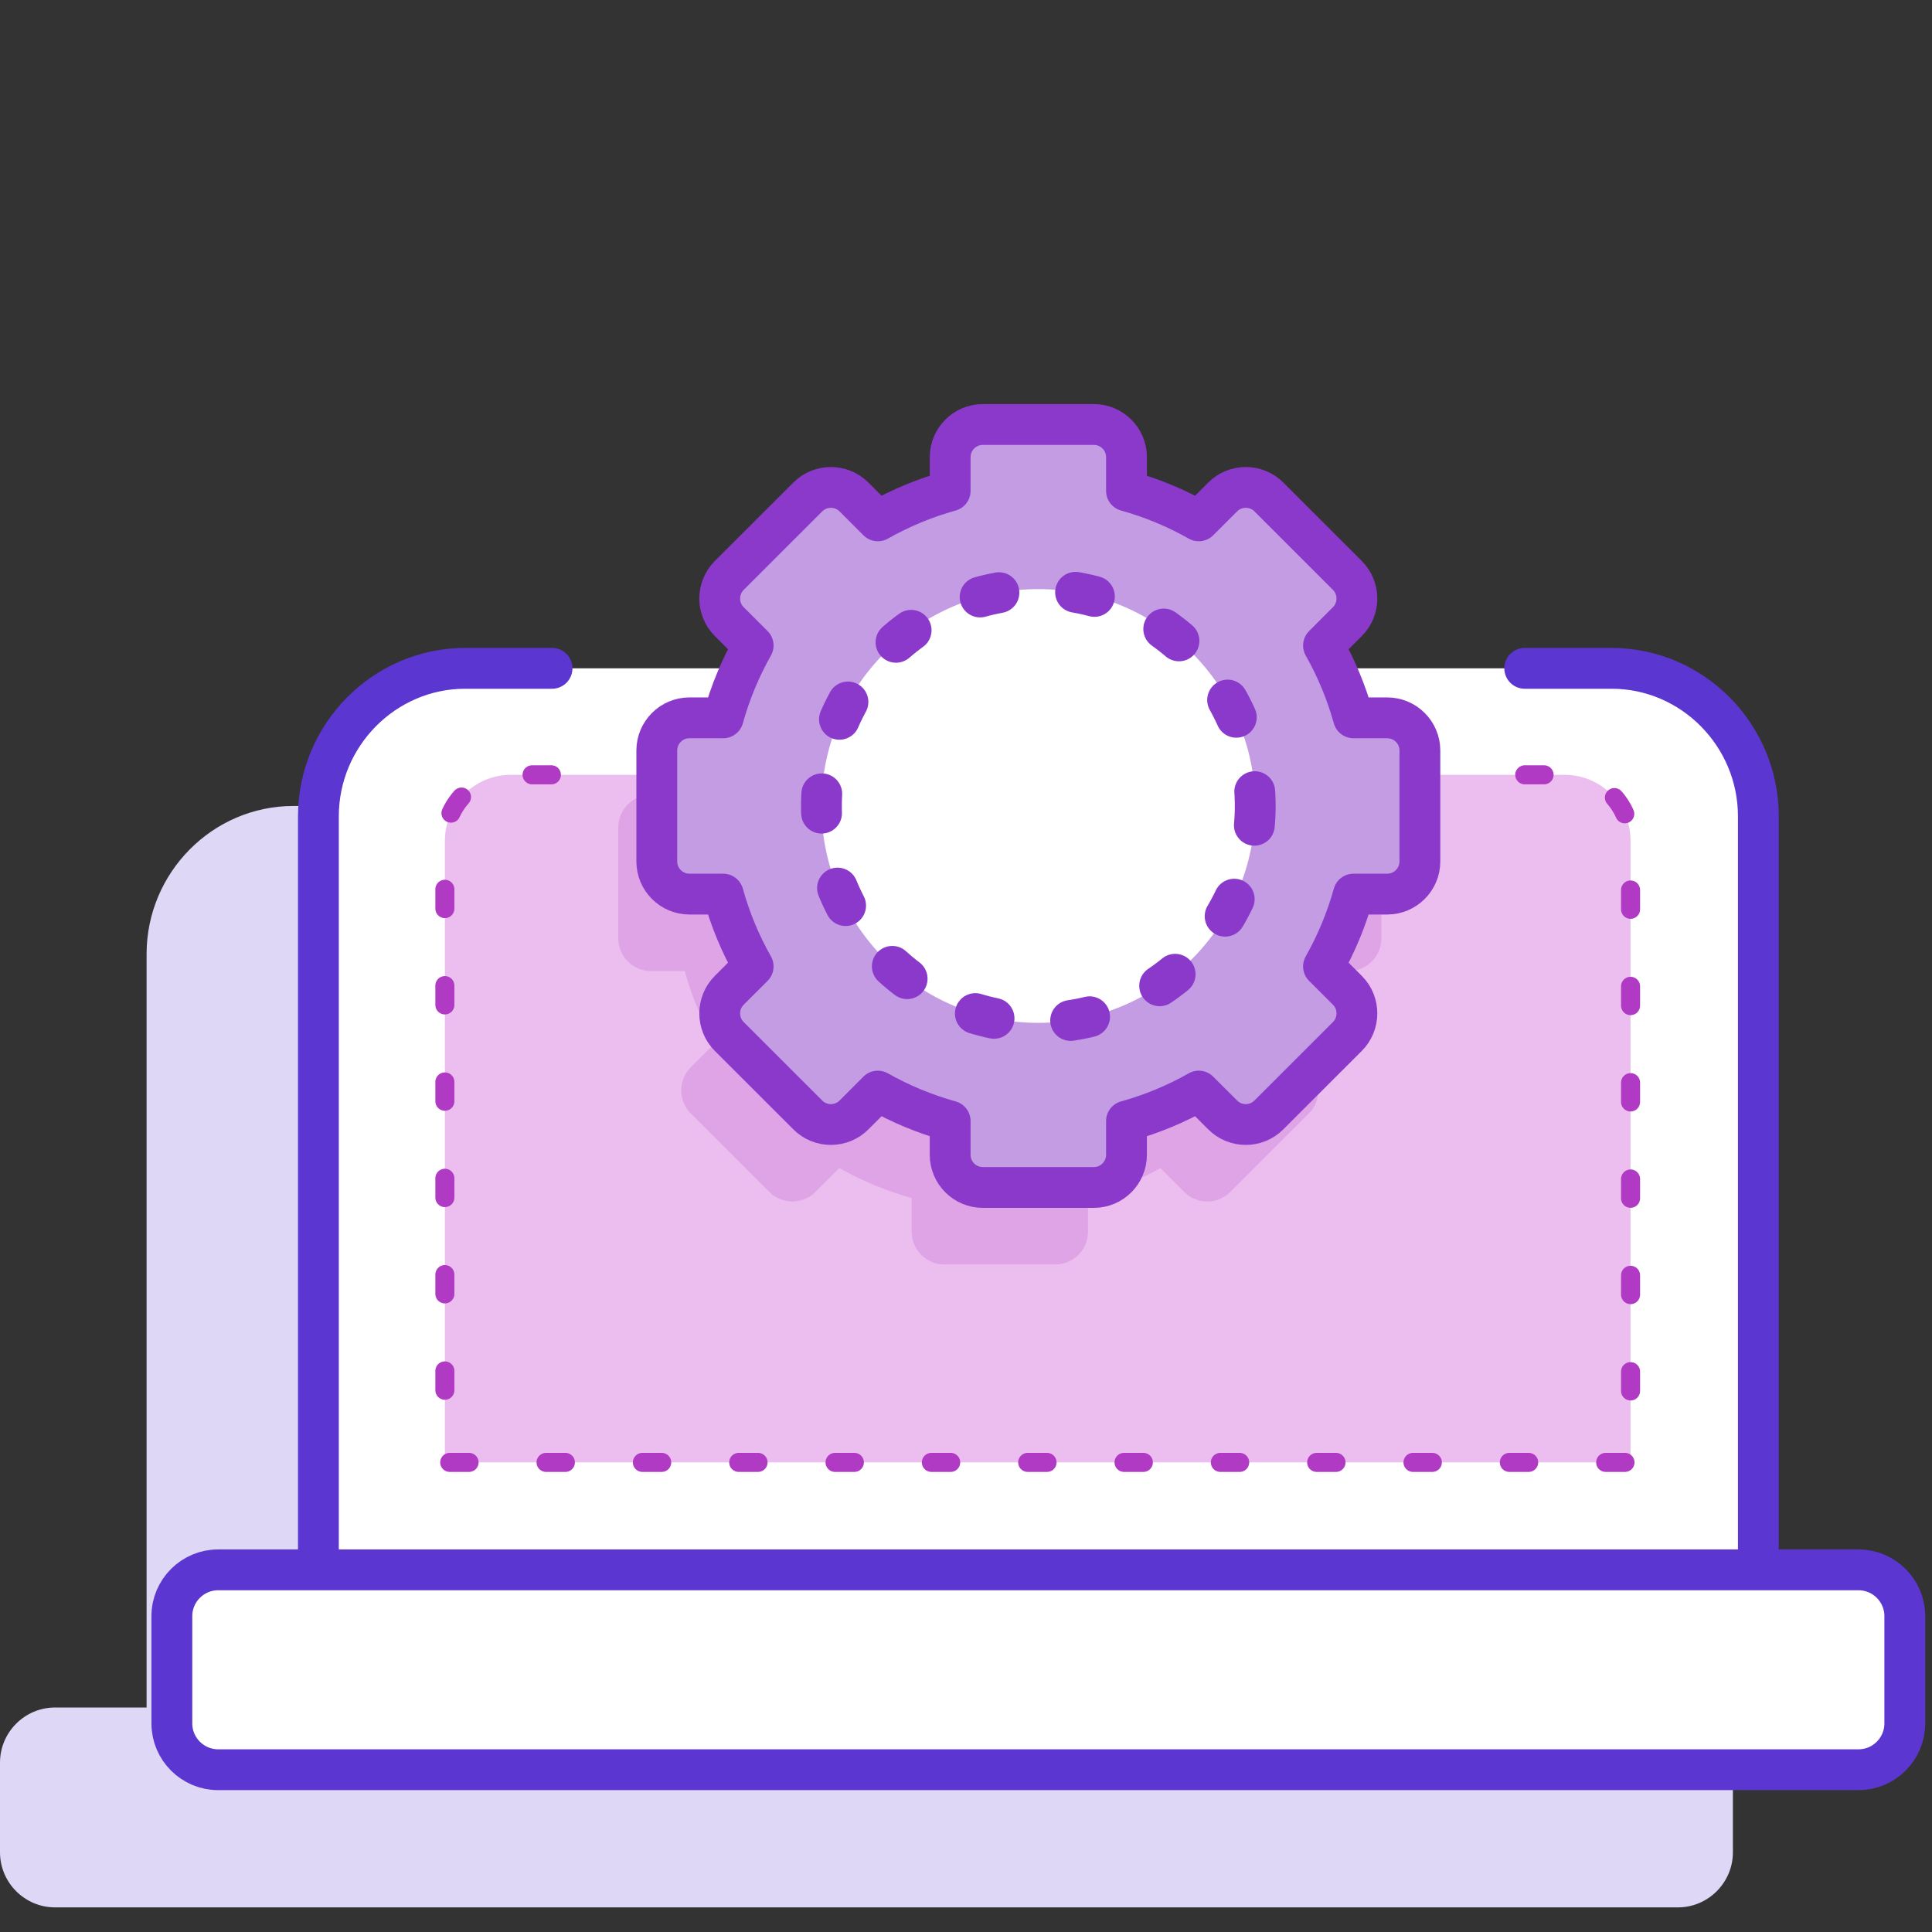 <svg width="71" height="71" viewBox="0 0 71 71" fill="none" xmlns="http://www.w3.org/2000/svg">
<rect x="0" y="0" width="71" height="71" fill="#333333" stroke="none"/>
<path fill-rule="evenodd" clip-rule="evenodd" d="M63.683 64.774V68.072C63.683 69.185 62.774 70.095 61.663 70.095H2.021C0.909 70.095 0 69.185 0 68.072V64.774C0 63.661 0.909 62.75 2.021 62.75H5.387V61.268V35.059C5.387 32.068 7.814 29.619 10.781 29.619H52.911C55.876 29.619 58.304 32.068 58.304 35.059V61.268V62.75H61.663C62.774 62.75 63.683 63.661 63.683 64.774" fill="#DED7F6"/>
<path fill-rule="evenodd" clip-rule="evenodd" d="M56.033 24.561H59.225C62.192 24.561 64.619 27.009 64.619 30.001V57.692H11.701V30.001C11.701 27.009 14.128 24.561 17.095 24.561H20.287" fill="white"/>
<path d="M56.033 24.561H59.225C62.192 24.561 64.619 27.009 64.619 30.001V57.692H11.701V30.001C11.701 27.009 14.128 24.561 17.095 24.561H20.287" stroke="#5C36D0" stroke-width="1.5" stroke-linecap="round" stroke-linejoin="round"/>
<path fill-rule="evenodd" clip-rule="evenodd" d="M56.034 28.474H57.499C58.838 28.474 59.922 29.561 59.922 30.902V53.742H16.349V30.902C16.349 29.561 17.435 28.474 18.774 28.474H20.287" fill="#ECBEEF"/>
<path d="M56.034 28.474H57.499C58.838 28.474 59.922 29.561 59.922 30.902V53.742H16.349V30.902C16.349 29.561 17.435 28.474 18.774 28.474H20.287" stroke="#B03AC4" stroke-width="0.7" stroke-linecap="round" stroke-linejoin="round" stroke-dasharray="0.71 2.83"/>
<path fill-rule="evenodd" clip-rule="evenodd" d="M50.766 34.488C50.766 35.147 50.226 35.686 49.567 35.686H48.325C48.065 36.623 47.692 37.515 47.224 38.344L48.102 39.222C48.568 39.688 48.568 40.451 48.102 40.917L45.215 43.804C44.749 44.27 43.986 44.27 43.52 43.804L42.641 42.926C41.812 43.394 40.921 43.767 39.984 44.027V45.269C39.984 45.928 39.445 46.467 38.785 46.467H34.702C34.043 46.467 33.504 45.928 33.504 45.269V44.027C32.567 43.767 31.675 43.394 30.846 42.926L29.968 43.804C29.501 44.27 28.738 44.27 28.273 43.804L25.385 40.917C24.919 40.451 24.919 39.688 25.385 39.222L26.264 38.344C25.795 37.515 25.423 36.623 25.163 35.686H23.921C23.262 35.686 22.722 35.147 22.722 34.488V30.406C22.722 29.747 23.262 29.208 23.921 29.208H25.163C25.423 28.271 25.796 27.379 26.264 26.55H29.968C29.501 26.085 30.38 24.443 30.847 23.977L28.273 21.09C28.738 20.624 29.501 20.624 29.968 21.09L30.847 21.969C31.676 21.5 32.567 21.128 33.504 20.868V19.626C33.504 18.967 34.043 18.428 34.702 18.428H38.785C39.445 18.428 39.984 18.967 39.984 19.626V20.868C40.921 21.128 41.812 21.5 42.641 21.969L43.52 21.09C43.986 20.624 44.749 20.624 45.215 21.09L48.102 23.977C48.568 24.443 48.568 25.206 48.102 25.671L47.224 26.55C47.692 27.379 48.065 28.271 48.325 29.208H49.567C50.226 29.208 50.766 29.747 50.766 30.406V34.488Z" fill="#DFA4E6"/>
<path fill-rule="evenodd" clip-rule="evenodd" d="M52.18 27.578V31.66C52.18 32.319 51.64 32.858 50.981 32.858H49.74C49.479 33.795 49.106 34.687 48.638 35.516L49.516 36.394C49.982 36.86 49.982 37.623 49.516 38.089L46.629 40.975C46.163 41.442 45.4 41.442 44.934 40.975L44.055 40.097C43.226 40.566 42.335 40.938 41.398 41.199V42.44C41.398 43.1 40.859 43.639 40.2 43.639H36.117C35.457 43.639 34.918 43.1 34.918 42.44V41.199C33.981 40.938 33.089 40.566 32.26 40.097L31.382 40.975C30.916 41.442 30.152 41.442 29.687 40.975L26.799 38.089C26.333 37.623 26.333 36.86 26.799 36.394L27.678 35.516C27.209 34.687 26.837 33.795 26.577 32.858H25.335C24.676 32.858 24.137 32.319 24.137 31.66V27.578C24.137 26.919 24.676 26.38 25.335 26.38H26.577C26.837 25.443 27.21 24.551 27.678 23.722L26.799 22.843C26.333 22.378 26.333 21.615 26.799 21.148L29.687 18.262C30.152 17.796 30.916 17.796 31.382 18.262L32.261 19.141C33.09 18.672 33.981 18.3 34.918 18.039V16.798C34.918 16.139 35.457 15.6 36.117 15.6H40.2C40.859 15.6 41.398 16.139 41.398 16.798V18.039C42.335 18.3 43.226 18.672 44.055 19.141L44.934 18.262C45.4 17.796 46.163 17.796 46.629 18.262L49.516 21.148C49.982 21.615 49.982 22.378 49.516 22.843L48.638 23.722C49.106 24.551 49.479 25.443 49.74 26.38H50.981C51.64 26.38 52.18 26.919 52.18 27.578" fill="#C49CE4"/>
<path fill-rule="evenodd" clip-rule="evenodd" d="M52.18 27.578V31.66C52.18 32.319 51.64 32.858 50.981 32.858H49.74C49.479 33.795 49.106 34.687 48.638 35.516L49.516 36.394C49.982 36.86 49.982 37.623 49.516 38.089L46.629 40.975C46.163 41.442 45.4 41.442 44.934 40.975L44.055 40.097C43.226 40.566 42.335 40.938 41.398 41.199V42.44C41.398 43.1 40.859 43.639 40.2 43.639H36.117C35.457 43.639 34.918 43.1 34.918 42.44V41.199C33.981 40.938 33.089 40.566 32.26 40.097L31.382 40.975C30.916 41.442 30.152 41.442 29.687 40.975L26.799 38.089C26.333 37.623 26.333 36.86 26.799 36.394L27.678 35.516C27.209 34.687 26.837 33.795 26.577 32.858H25.335C24.676 32.858 24.137 32.319 24.137 31.66V27.578C24.137 26.919 24.676 26.38 25.335 26.38H26.577C26.837 25.443 27.21 24.551 27.678 23.722L26.799 22.843C26.333 22.378 26.333 21.615 26.799 21.148L29.687 18.262C30.152 17.796 30.916 17.796 31.382 18.262L32.261 19.141C33.09 18.672 33.981 18.3 34.918 18.039V16.798C34.918 16.139 35.457 15.6 36.117 15.6H40.2C40.859 15.6 41.398 16.139 41.398 16.798V18.039C42.335 18.3 43.226 18.672 44.055 19.141L44.934 18.262C45.4 17.796 46.163 17.796 46.629 18.262L49.516 21.148C49.982 21.615 49.982 22.378 49.516 22.843L48.638 23.722C49.106 24.551 49.479 25.443 49.74 26.38H50.981C51.64 26.38 52.18 26.919 52.18 27.578Z" stroke="#8A39CA" stroke-width="1.5" stroke-linecap="round" stroke-linejoin="round"/>
<path fill-rule="evenodd" clip-rule="evenodd" d="M46.129 29.619C46.129 34.021 42.56 37.59 38.158 37.59C33.756 37.59 30.187 34.021 30.187 29.619C30.187 25.218 33.756 21.649 38.158 21.649C42.56 21.649 46.129 25.218 46.129 29.619" fill="white"/>
<path fill-rule="evenodd" clip-rule="evenodd" d="M46.129 29.619C46.129 34.021 42.56 37.59 38.158 37.59C33.756 37.59 30.187 34.021 30.187 29.619C30.187 25.218 33.756 21.649 38.158 21.649C42.56 21.649 46.129 25.218 46.129 29.619Z" stroke="#8A39CA" stroke-width="1.5" stroke-linecap="round" stroke-linejoin="round" stroke-dasharray="0.71 2.83"/>
<path fill-rule="evenodd" clip-rule="evenodd" d="M68.303 65.036H8.013C7.08 65.036 6.316 64.272 6.316 63.339V59.388C6.316 58.455 7.08 57.691 8.013 57.691H68.303C69.236 57.691 70 58.455 70 59.388V63.339C70 64.272 69.236 65.036 68.303 65.036" fill="white"/>
<path fill-rule="evenodd" clip-rule="evenodd" d="M68.303 65.036H8.013C7.08 65.036 6.316 64.272 6.316 63.339V59.388C6.316 58.455 7.08 57.691 8.013 57.691H68.303C69.236 57.691 70 58.455 70 59.388V63.339C70 64.272 69.236 65.036 68.303 65.036Z" stroke="#5C36D0" stroke-width="1.5" stroke-linecap="round" stroke-linejoin="round"/>
</svg>
